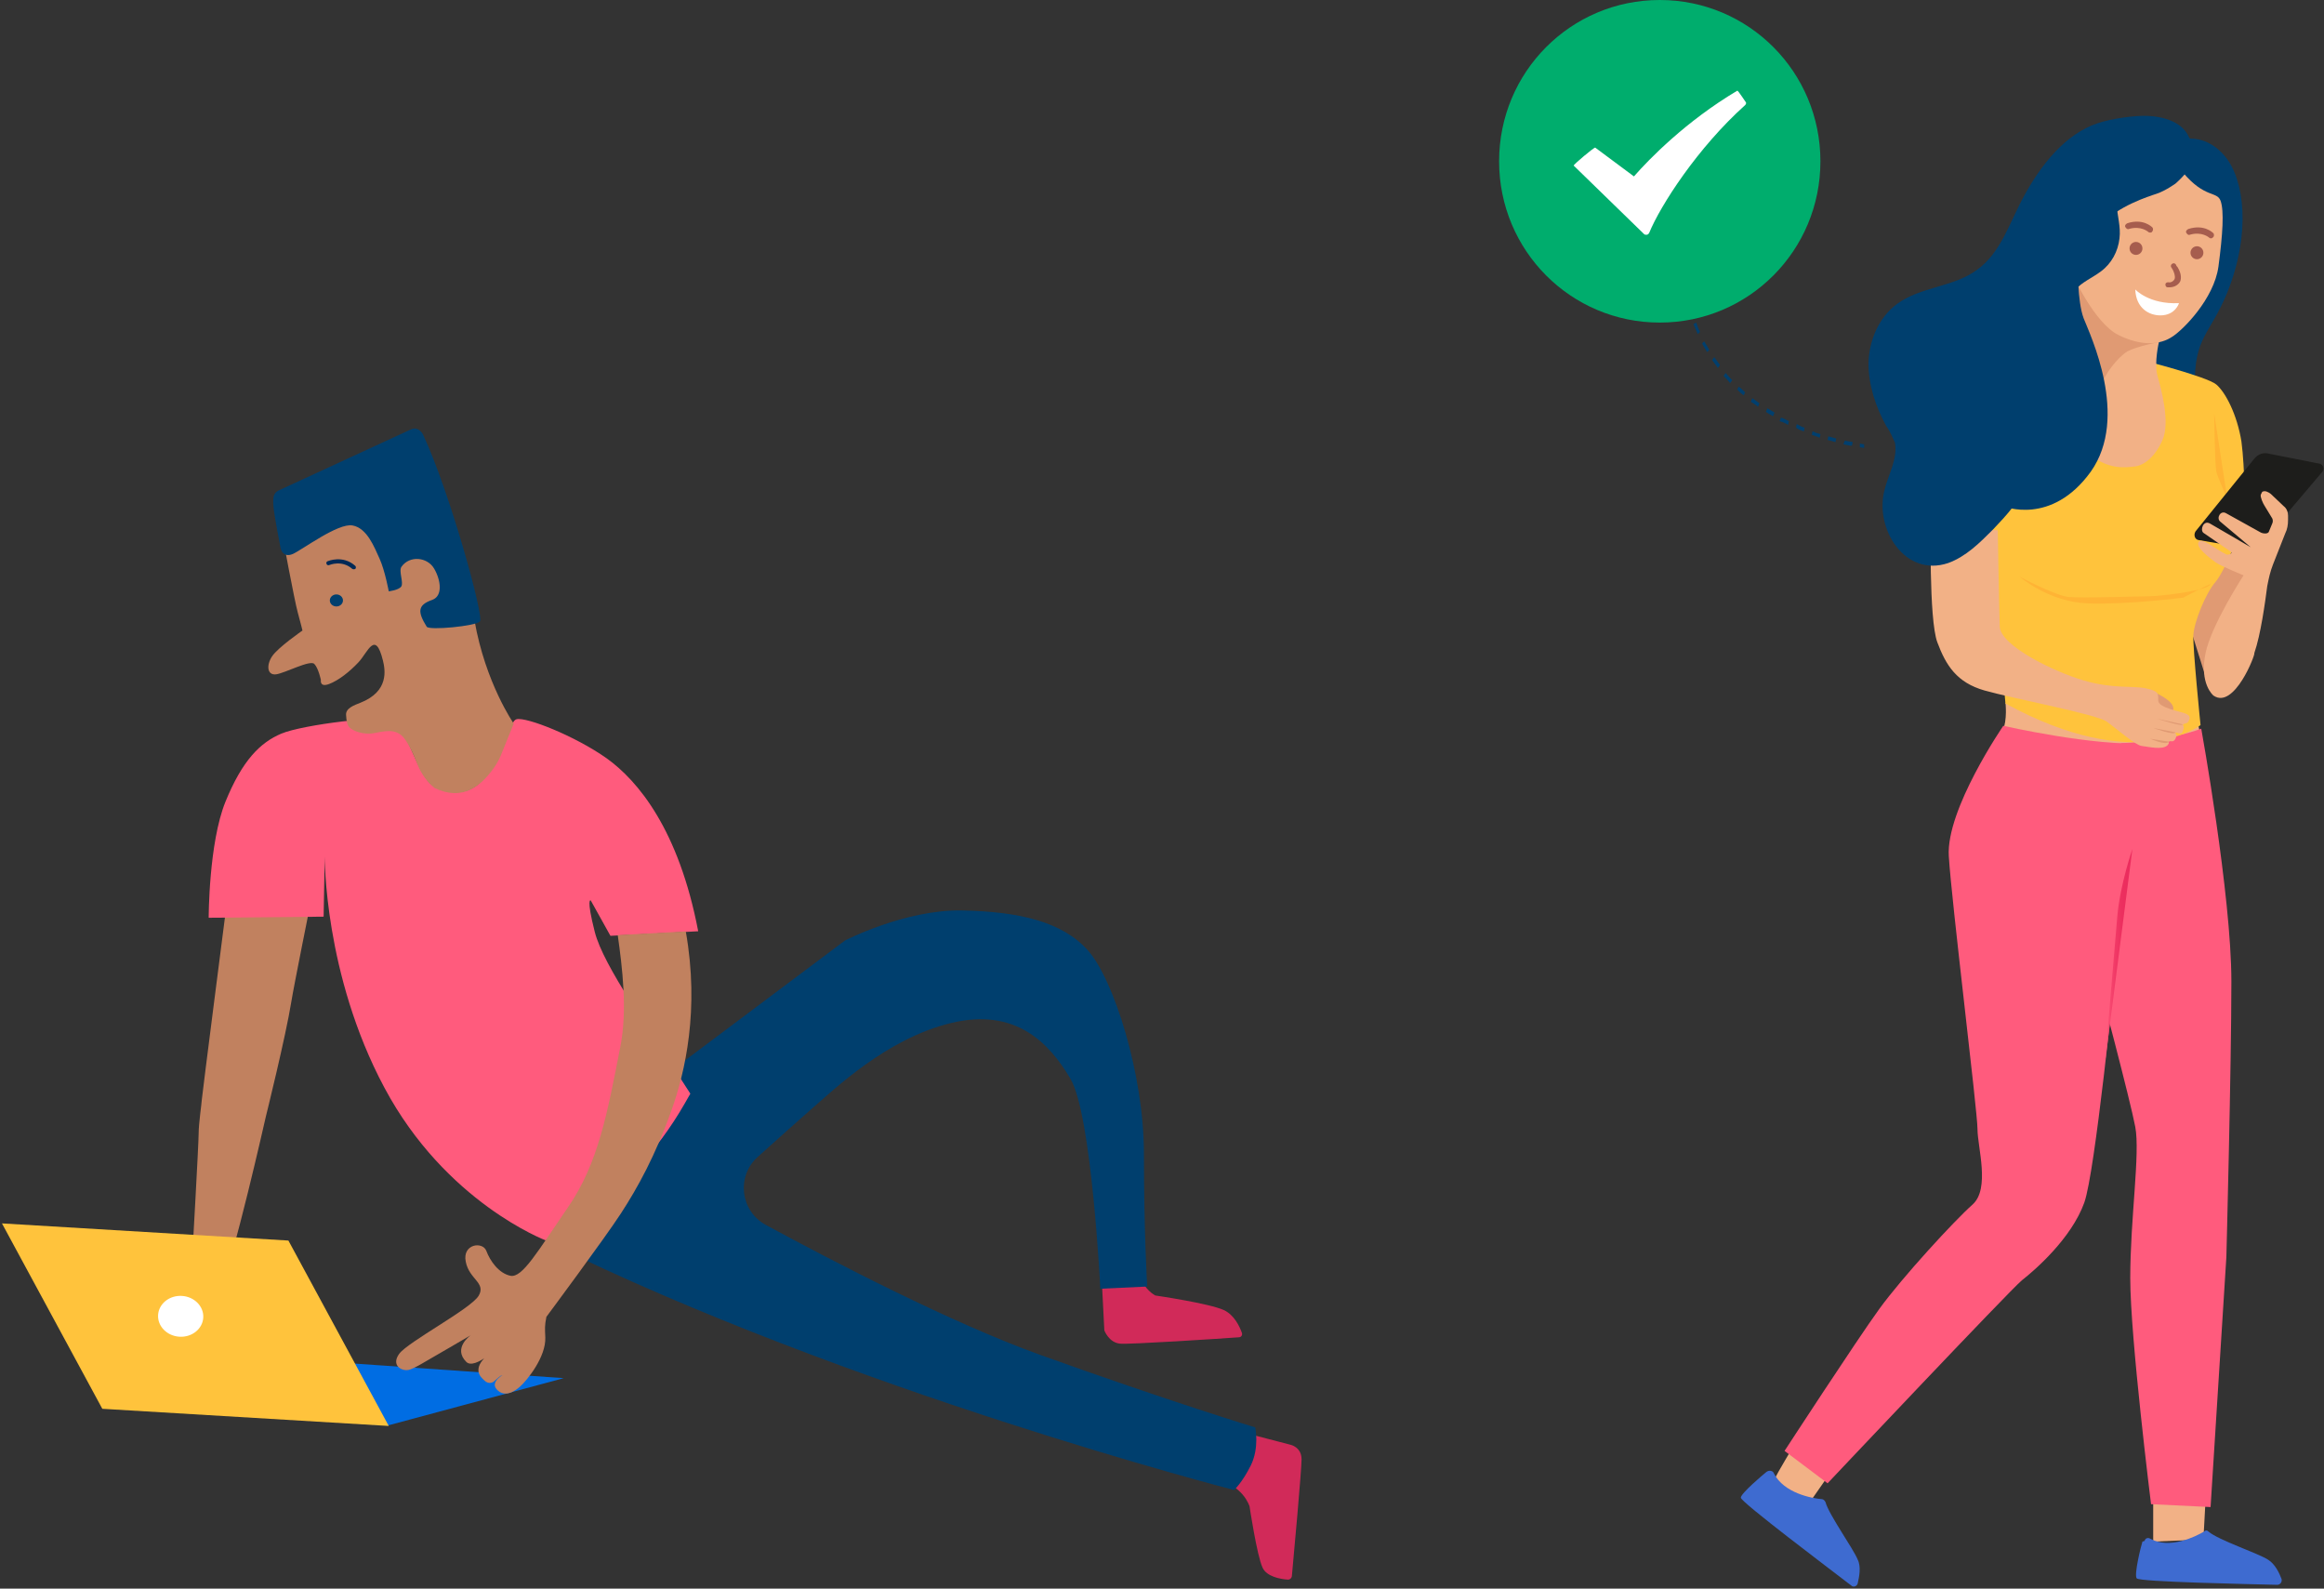 <svg width="477" height="326" viewBox="0 0 477 326" fill="none" xmlns="http://www.w3.org/2000/svg">
<rect x="0" y="0" width="477" height="326" fill="#333333" stroke="none"/>
<g clip-path="url(#clip0_718_5315)">
<path d="M368.783 295.667C368.783 295.667 364.367 302.907 364.367 303.351C363.925 305.863 371.285 308.522 371.285 308.522L375.407 302.612L368.783 295.667Z" fill="#F2B186"/>
<path d="M441.943 307.931V316.354L452.248 315.91L452.689 307.784L441.943 307.931Z" fill="#F2B186"/>
<path d="M411.619 144.214C411.619 144.214 412.06 147.612 411.03 150.124C410.883 150.419 447.39 155.148 447.39 155.148L451.659 151.158L451.217 148.794L411.619 144.214Z" fill="#F2B186"/>
<path d="M411.177 148.942C411.177 148.942 399.401 166.082 399.99 175.686C400.578 185.291 405.878 227.993 405.878 231.687C405.878 235.381 408.527 243.951 404.847 247.202C401.167 250.453 390.421 262.126 385.711 268.627C381 275.129 366.279 297.736 366.279 297.736L375.112 304.385C375.112 304.385 412.355 264.933 415.005 262.717C417.654 260.648 425.162 254.147 427.812 246.759C430.02 240.405 433.847 202.431 435.025 191.201C435.172 189.28 435.319 188.098 435.319 188.098L437.969 174.357C437.969 174.357 442.091 152.34 440.324 152.488C430.02 153.227 411.177 148.942 411.177 148.942Z" fill="#FF5B7D"/>
<path d="M451.806 149.533C451.806 149.533 457.989 183.665 457.989 201.397C457.989 218.98 456.959 257.989 456.959 257.989L453.72 309.261L441.502 308.67C441.502 308.67 437.233 274.538 437.233 262.274C437.233 250.009 439.294 236.711 438.263 231.244C437.233 225.777 430.756 201.397 430.756 201.397C430.756 201.397 433.847 152.488 435.466 152.488C444.888 152.193 451.806 149.533 451.806 149.533Z" fill="#FF5B7D"/>
<path d="M362.6 302.021C362.6 302.021 362.453 302.021 362.6 302.021C361.864 302.612 357.301 306.454 357.301 307.34C357.301 308.227 375.554 321.968 379.971 325.367C380.412 325.81 381.148 325.515 381.295 324.924C381.59 323.594 382.031 321.525 381.295 320.048C380.412 317.831 375.407 310.886 374.671 308.227C374.524 307.931 374.23 307.636 373.935 307.636C372.021 307.488 366.133 306.454 364.072 302.316C363.925 301.873 363.336 301.725 362.895 301.873L362.6 302.021Z" fill="#3E6BD0"/>
<path d="M439.735 316.354C439.735 316.501 439.735 316.501 439.735 316.354C439.441 317.24 437.969 323.151 438.558 323.889C438.999 324.628 461.816 325.071 467.41 325.219C467.999 325.219 468.44 324.628 468.293 324.037C467.852 322.855 466.968 320.934 465.496 320.048C463.435 318.718 455.339 316.058 453.278 314.285C452.984 313.989 452.689 313.989 452.395 314.285C450.629 315.319 445.329 317.979 441.355 315.763C440.913 315.467 440.324 315.615 440.177 316.206L439.735 316.354Z" fill="#3E6BD0"/>
<path d="M448.715 28.518C448.715 28.518 452.984 27.631 456.664 32.064C460.639 36.792 462.111 47.727 457.106 60.138C453.573 68.708 450.334 69.152 450.481 79.199L440.324 75.505L448.715 28.518Z" fill="#003F6E"/>
<path d="M448.715 126.187L452.837 139.337L463.435 116.139L452.542 115.696L448.715 126.187Z" fill="#E09A73"/>
<path d="M439.588 73.88C439.588 73.88 452.983 77.278 454.897 78.904C456.811 80.529 459.166 85.11 460.049 90.577C460.785 96.044 460.785 105.501 460.785 106.092C460.785 106.683 456.811 117.026 454.75 119.39C452.689 121.754 450.334 127.664 450.186 130.324C450.039 132.836 451.659 148.794 451.659 148.794C451.659 148.794 438.557 159.137 411.618 144.361L407.791 101.807C407.791 101.807 407.349 74.175 406.908 74.914C406.319 75.653 410.294 72.698 439.588 73.88Z" fill="#FFC33C"/>
<path d="M441.355 141.702C441.355 141.702 446.36 143.623 446.066 145.543C445.771 147.464 445.477 146.725 445.477 146.725L441.797 145.543L441.061 141.997L441.355 141.702Z" fill="#E09A73"/>
<path d="M396.309 106.978C396.309 106.978 395.867 127.073 397.634 131.802C399.4 136.53 401.608 140.076 407.349 141.702C413.09 143.327 430.313 146.578 432.374 148.055C434.435 149.533 438.263 152.931 439.587 153.079C440.912 153.227 443.856 153.966 444.887 152.931C445.476 152.192 444.887 152.488 445.181 152.192C445.476 151.897 446.065 152.488 446.506 151.601C447.095 150.419 446.359 150.715 446.506 150.419C446.801 150.124 447.684 151.01 447.978 150.124C448.567 148.794 447.831 148.942 448.125 148.646C448.42 148.351 449.009 148.646 449.303 147.76C449.745 146.873 448.861 146.578 448.567 146.43C447.537 145.987 442.973 145.248 442.973 143.77C442.973 142.293 443.12 141.849 440.471 141.258C437.674 140.667 433.699 141.406 427.664 139.633C421.628 137.86 410.588 132.54 410.441 128.551C410.293 124.561 409.999 106.387 409.999 106.387L396.309 106.978Z" fill="#F2B186"/>
<path d="M394.985 108.16C394.985 108.16 393.66 86.144 396.899 82.007C400.137 77.869 402.493 75.062 406.467 74.914C410.442 74.766 411.914 83.041 411.914 83.041V108.899L394.985 108.16Z" fill="#FFC33C"/>
<path d="M443.121 70.186C443.121 70.186 442.09 74.471 442.826 77.131C443.562 79.79 445.476 86.587 443.857 90.281C442.237 93.975 439.882 95.601 437.968 95.748C436.202 95.896 432.963 96.487 428.842 93.236C424.72 89.986 424.425 58.956 424.72 57.035C425.014 55.114 443.121 70.186 443.121 70.186Z" fill="#F2B186"/>
<path d="M443.121 70.186C443.121 70.186 438.558 71.073 436.644 72.107C434.731 73.289 431.934 76.687 431.051 79.642C430.02 82.746 424.721 57.035 424.721 57.035L428.254 57.331L443.121 70.186Z" fill="#E09A73"/>
<path d="M424.131 46.544L419.715 53.046L425.603 56.74C425.603 56.74 429.872 66.196 434.73 68.708C439.735 71.22 443.562 70.629 445.77 69.151C447.978 67.822 454.456 61.32 455.339 54.671C456.222 48.022 456.516 43.294 455.78 41.225C455.044 39.156 452.542 40.782 447.978 35.315C446.801 33.689 430.314 39.156 424.131 46.544Z" fill="#F2B186"/>
<path d="M426.487 54.523C426.487 54.523 426.34 61.764 427.665 65.31C428.99 68.708 437.086 85.553 429.137 96.783C421.041 108.012 411.178 103.875 411.178 103.875C411.178 103.875 393.808 92.498 407.792 72.846C407.792 72.846 410.736 67.674 413.533 57.922C416.33 48.17 417.802 33.689 424.279 30.143C430.756 26.597 435.614 24.824 446.066 27.04C456.518 29.256 446.508 37.679 446.508 37.679C446.508 37.679 444.447 39.156 442.68 39.747C440.914 40.338 434.731 42.259 431.051 46.249C426.929 50.091 426.929 50.091 426.929 50.091C426.929 50.091 425.31 48.317 423.985 49.795C422.66 51.273 422.513 52.455 422.954 53.194C423.396 53.932 423.396 53.932 423.396 53.932C423.396 53.932 424.279 54.967 426.487 54.523Z" fill="#003F6E"/>
<path d="M457.252 102.989C457.252 102.25 455.191 98.112 454.897 96.783C454.602 95.453 454.455 84.814 454.455 84.814L457.252 102.989Z" fill="#FFB435"/>
<path d="M450.629 109.047L462.7 94.123C463.436 93.236 464.467 92.793 465.644 93.089L476.096 95.157C476.832 95.305 477.126 96.192 476.685 96.783L464.025 111.706C463.436 112.445 462.553 112.741 461.67 112.593L451.218 110.82C450.482 110.672 450.188 109.785 450.629 109.047Z" fill="#1D1D1B"/>
<path d="M453.867 48.908C453.72 48.908 453.573 48.908 453.426 48.761C453.426 48.761 451.953 47.431 449.451 48.17C449.157 48.317 448.862 48.022 448.715 47.726C448.568 47.431 448.862 47.135 449.157 46.988C452.395 45.953 454.162 47.726 454.309 47.874C454.456 48.022 454.456 48.465 454.309 48.613C454.162 48.761 454.014 48.908 453.867 48.908Z" fill="#A65D4E"/>
<path d="M441.355 47.726C441.208 47.726 441.061 47.726 440.914 47.579C440.914 47.579 439.442 46.249 436.939 46.988C436.645 47.135 436.35 46.84 436.203 46.544C436.056 46.249 436.35 45.953 436.645 45.806C439.883 44.771 441.65 46.544 441.797 46.692C441.944 46.84 441.944 47.283 441.797 47.431C441.65 47.726 441.503 47.726 441.355 47.726Z" fill="#A65D4E"/>
<path d="M388.213 89.247C387.918 88.656 387.624 88.065 387.182 87.474C384.974 83.484 383.502 79.051 383.502 74.471C383.649 69.89 385.563 65.162 389.39 62.355C394.248 58.808 400.872 58.956 405.73 55.41C410.735 51.864 412.502 45.51 415.446 40.191C418.831 33.985 423.836 27.483 430.608 25.267C433.258 24.38 438.115 23.642 440.912 23.789C446.359 24.085 449.009 26.449 449.598 29.109C449.745 29.404 444.74 31.916 444.593 32.212C444.445 32.507 444.004 32.655 443.562 32.803C441.06 33.394 438.115 33.689 436.202 35.462C434.583 37.088 434.288 39.747 434.435 41.964C434.583 44.328 435.319 46.544 435.024 48.908C434.73 51.568 433.405 54.08 431.197 55.705C429.43 57.035 427.222 57.922 425.897 59.547C424.131 61.764 424.131 65.014 424.72 67.674C425.309 70.481 426.192 73.141 425.897 75.948C425.161 81.563 419.42 85.553 417.654 90.872C416.771 93.384 416.771 96.192 416.035 98.704C414.857 102.545 411.913 105.648 409.116 108.603C406.319 111.411 403.522 114.218 399.842 115.548C391.009 118.503 384.827 108.603 386.74 100.772C387.477 97.521 389.537 94.271 388.949 90.872C388.801 90.577 388.507 89.838 388.213 89.247Z" fill="#003F6E"/>
<path d="M453.278 120.276C455.633 118.651 448.126 122.641 448.126 122.641C448.126 122.641 436.643 124.118 428.547 123.823C420.451 123.527 414.562 118.356 414.562 118.356C414.562 118.356 421.481 122.05 424.425 122.493C427.369 122.788 439.735 122.345 441.354 122.345C442.973 122.345 451.364 121.459 453.278 120.276Z" fill="#FFB435"/>
<path d="M454.31 142.736C454.31 142.736 451.366 140.372 452.69 134.018C453.868 128.255 460.492 118.06 460.492 118.06C460.492 118.06 456.076 116.287 454.751 115.4C453.574 114.514 450.335 112.15 451.366 111.115C452.102 110.376 455.046 112.888 456.959 113.775C457.254 113.923 458.431 113.627 457.843 113.184L452.249 109.342C451.513 108.751 452.249 106.682 453.574 107.421L461.964 112.297L455.635 106.978C454.898 106.239 455.782 104.614 456.959 105.353L463.878 109.194C464.32 109.49 465.35 109.638 465.645 109.194L466.381 107.421C466.528 107.126 466.528 106.682 466.381 106.387L464.761 103.727C464.467 103.284 463.878 101.954 464.025 101.511L464.32 100.92C464.908 100.624 465.497 100.92 466.086 101.363L468.736 103.875C469.325 104.318 469.619 105.057 469.619 105.796V106.682C469.619 107.717 469.472 108.603 469.03 109.49L466.528 115.844C465.939 117.321 465.645 118.799 465.35 120.276C464.908 123.675 464.025 130.176 462.7 134.018C462.995 134.166 458.579 145.691 454.31 142.736Z" fill="#F2B186"/>
<path d="M450.923 53.194C451.654 53.194 452.247 52.598 452.247 51.864C452.247 51.129 451.654 50.534 450.923 50.534C450.191 50.534 449.598 51.129 449.598 51.864C449.598 52.598 450.191 53.194 450.923 53.194Z" fill="#A65D4E"/>
<path d="M438.411 52.307C439.142 52.307 439.736 51.712 439.736 50.977C439.736 50.243 439.142 49.647 438.411 49.647C437.679 49.647 437.086 50.243 437.086 50.977C437.086 51.712 437.679 52.307 438.411 52.307Z" fill="#A65D4E"/>
<path d="M445.329 58.956C445.181 58.956 445.034 58.956 444.887 58.956C444.593 58.956 444.445 58.661 444.445 58.365C444.445 58.07 444.74 57.922 445.034 57.922C445.623 58.07 446.212 57.626 446.359 57.183C446.506 56.592 446.212 55.853 445.917 55.262C445.77 55.114 445.77 54.967 445.623 54.819C445.476 54.523 445.623 54.228 445.917 54.08C446.212 53.932 446.506 54.08 446.653 54.376C446.653 54.523 446.801 54.671 446.948 54.819C447.389 55.558 447.831 56.592 447.537 57.626C447.242 58.365 446.359 58.956 445.329 58.956Z" fill="#A65D4E"/>
<path d="M438.264 59.399C438.264 59.399 441.061 62.502 447.243 62.207C447.243 62.207 446.507 64.719 443.416 64.719C441.061 64.719 438.411 63.241 438.264 59.399Z" fill="white"/>
<path d="M437.674 174.209C437.674 174.209 435.171 181.449 434.583 187.95C433.994 194.452 432.08 217.798 432.08 217.798L437.674 174.209Z" fill="url(#paint0_linear_718_5315)"/>
<path d="M442.68 147.464C442.68 147.464 448.126 149.237 447.979 148.646L442.68 147.464Z" fill="#E09A73"/>
<path d="M441.943 149.385C441.943 149.385 446.36 151.011 446.507 150.272L441.943 149.385Z" fill="#E09A73"/>
<path d="M441.355 151.601C441.355 151.601 444.594 153.079 445.183 152.193L441.355 151.601Z" fill="#E09A73"/>
<path d="M382.62 91.907V91.168C382.62 91.168 382.325 91.168 381.736 91.02V91.759C382.325 91.907 382.62 91.907 382.62 91.907Z" fill="#003F6E"/>
<path d="M380.118 91.463L380.265 90.725C379.823 90.577 379.234 90.577 378.646 90.429L378.351 91.168C379.087 91.316 379.529 91.463 380.118 91.463ZM376.732 90.725L376.879 89.986C376.29 89.838 375.849 89.69 375.26 89.542L375.113 90.281C375.701 90.429 376.29 90.577 376.732 90.725ZM373.493 89.838L373.641 89.099C373.052 88.951 372.61 88.804 372.021 88.508L371.874 89.247C372.316 89.395 372.905 89.542 373.493 89.838ZM370.255 88.508L370.402 87.769C369.813 87.621 369.372 87.326 368.783 87.031L368.636 87.769C369.077 88.065 369.666 88.36 370.255 88.508ZM367.016 87.178L367.163 86.439C366.575 86.144 366.133 85.848 365.544 85.701L365.25 86.439C365.986 86.587 366.427 86.883 367.016 87.178ZM363.925 85.405L364.219 84.666C363.778 84.371 363.189 84.075 362.747 83.78L362.453 84.519C362.894 84.814 363.336 85.11 363.925 85.405ZM360.834 83.484L361.128 82.746C360.686 82.45 360.098 82.007 359.656 81.711L359.362 82.45C359.803 82.746 360.392 83.041 360.834 83.484ZM357.889 81.12L358.184 80.529C357.742 80.086 357.301 79.642 356.859 79.347L356.565 79.938C357.006 80.381 357.448 80.825 357.889 81.12ZM355.093 78.608L355.534 78.017C355.093 77.574 354.651 77.131 354.209 76.54L353.768 77.131C354.209 77.574 354.651 78.017 355.093 78.608ZM352.59 75.505L353.032 74.914C352.59 74.323 352.296 73.88 351.854 73.289L351.412 73.88C351.854 74.471 352.296 75.062 352.59 75.505ZM350.382 72.254L350.824 71.811C350.529 71.22 350.088 70.629 349.793 70.038L349.352 70.481C349.646 71.072 350.088 71.663 350.382 72.254ZM348.468 68.561L348.91 68.117C348.615 67.526 348.321 66.787 348.174 66.196L347.585 66.492C347.879 67.231 348.174 67.822 348.468 68.561ZM346.996 64.571L347.585 64.275C347.438 63.537 347.143 62.946 346.996 62.207L346.407 62.502C346.555 63.093 346.702 63.832 346.996 64.571ZM345.819 60.286L346.407 60.138C346.26 59.399 346.113 58.661 345.966 58.07L345.377 58.217C345.524 58.808 345.671 59.547 345.819 60.286Z" fill="#003F6E"/>
<path d="M345.229 55.853L345.818 55.706C345.818 55.41 345.818 54.967 345.671 54.671H345.082C345.082 55.114 345.229 55.558 345.229 55.853Z" fill="#003F6E"/>
<path fill-rule="evenodd" clip-rule="evenodd" d="M340.666 66.196C358.919 66.196 373.64 51.42 373.64 33.098C373.64 14.776 358.919 0 340.666 0C322.412 0 307.691 14.776 307.691 33.098C307.691 51.42 322.412 66.196 340.666 66.196Z" fill="#00AD6D"/>
<path fill-rule="evenodd" clip-rule="evenodd" d="M356.565 18.618C346.113 24.824 338.458 32.655 335.367 36.201L327.418 30.291C327.271 30.143 322.854 33.837 323.002 33.985L337.428 48.022C337.575 48.17 337.722 48.17 337.869 48.17C337.869 48.17 337.869 48.17 338.017 48.17C338.164 48.17 338.311 48.022 338.458 47.874C340.814 42.111 348.468 30.291 358.184 21.573C358.331 21.425 358.478 21.13 358.331 20.982C358.184 20.834 356.712 18.47 356.565 18.618Z" fill="white"/>
</g>
<path d="M46.577 185.075C46.577 185.075 41.409 225.291 41.409 225.777C41.409 226.302 40.772 230.57 40.772 232.63C40.772 234.689 39.462 257.83 39.462 257.83C39.462 257.83 39.574 260.302 36.878 261.837C34.182 263.372 33.657 263.897 30.811 263.897C27.965 263.897 20.363 263.447 18.94 264.234C17.517 265.02 18.266 266.667 19.315 266.667C22.386 266.667 26.018 266.33 28.976 266.63C28.976 266.63 20.026 267.491 17.405 268.353C14.971 269.176 16.806 270.936 18.004 270.861C19.015 270.824 29.65 269.738 29.65 269.738C29.65 269.738 20.925 272.659 19.614 273.37C17.517 274.531 18.491 276.703 19.764 276.553C21.449 276.328 31.148 273.033 32.197 272.771C33.245 272.509 35.605 271.348 37.252 271.348C38.9 271.348 40.023 271.273 41.035 272.284C42.046 273.295 43.618 275.692 44.255 276.291C44.854 276.89 46.614 277.714 48.15 277.339C49.685 276.965 50.471 275.505 49.76 274.868C49.048 274.194 45.004 270.899 44.63 270.075C44.255 269.251 43.431 266.368 45.566 262.96C47.7 259.553 54.553 229.185 54.553 229.185C54.553 229.185 58.672 212.597 59.796 205.557C60.208 202.861 63.84 184.812 63.84 184.812L46.577 185.075Z" fill="#C1815F"/>
<path d="M226.102 261.987L226.663 272.996C226.663 272.996 227.562 275.505 229.884 275.729C231.906 275.917 250.181 274.718 254.337 274.419C254.787 274.381 255.049 273.932 254.899 273.52C254.45 272.247 253.326 269.813 251.192 268.84C248.196 267.454 237.111 265.844 237.111 265.844C237.111 265.844 234.602 264.458 234.378 262.174L226.102 261.987Z" fill="#D12A59"/>
<path d="M255.237 293.965L264.861 296.474C264.861 296.474 267.145 296.923 267.145 299.47C267.145 301.716 265.535 319.353 265.16 323.397C265.123 323.846 264.711 324.221 264.224 324.146C262.801 324.034 259.955 323.547 259.131 321.674C257.97 319.166 256.472 309.13 256.472 309.13C256.472 309.13 255.124 304.562 249.282 303.588C239.359 301.941 255.237 293.965 255.237 293.965Z" fill="#D12A59"/>
<path d="M130.348 225.291L173.413 193.013C173.413 193.013 185.77 186.61 197.454 186.835C209.138 187.06 218.05 189.119 223.331 195.073C228.611 201.027 234.79 220.498 234.79 236.749C234.79 253 235.464 264.009 235.464 264.009L225.84 264.459C225.84 264.459 224.08 228.661 219.698 221.359C215.354 214.02 208.464 206.718 195.17 209.939C181.876 213.159 171.203 223.569 166.26 227.837C164.388 229.485 159.782 233.566 155.512 237.423C151.094 241.392 151.955 248.507 157.16 251.353C170.904 258.804 195.245 271.461 213.444 278.014C240.22 287.637 257.633 292.917 257.633 292.917C257.633 292.917 258.532 297.036 256.734 300.705C254.899 304.375 253.289 305.761 253.289 305.761C253.289 305.761 174.049 285.39 111.998 254.685L114.282 245.287L130.348 225.291Z" fill="#003F6E"/>
<path d="M143.305 191.103L125.292 192.04L121.248 184.775C121.248 184.775 120.274 184.139 122.072 191.216C123.869 198.293 133.269 211.211 141.694 224.43L140.496 226.526C134.916 236.262 127.165 244.538 117.803 250.716L111.998 254.535C111.998 254.535 91.477 246.784 78.894 223.194C66.462 199.94 66.649 175.751 66.649 175.751L66.424 188.108L42.832 188.332C42.832 188.332 42.832 172.98 46.277 164.517C49.722 156.055 53.392 152.385 57.736 150.55C62.08 148.716 79.082 146.581 81.141 147.929C83.201 149.315 85.86 159.2 88.706 161.072C92.263 163.357 96.008 162.945 98.442 160.661C104.172 155.231 104.284 148.004 106.044 147.592C108.066 147.105 117.99 151 124.506 155.605C130.947 160.211 139.335 170.284 143.305 191.103Z" fill="#FF5B7D"/>
<path d="M105.445 148.491C105.445 148.491 99.64 140.178 97.393 127.334C95.146 114.491 86.496 96.442 86.496 96.442L69.794 101.01L57.961 109.885C57.961 109.885 60.432 123.215 61.106 125.649C61.78 128.083 62.08 129.394 62.08 129.394C62.08 129.394 57.024 132.876 55.826 134.711C54.628 136.546 54.852 138.605 56.65 138.381C58.447 138.156 63.653 135.348 64.514 136.246C65.375 137.145 65.862 139.541 65.862 139.541C65.862 139.541 65.562 141.114 67.547 140.365C69.532 139.616 71.779 137.819 73.576 135.909C75.486 133.887 77.022 129.169 78.594 135.535C79.044 137.407 79.942 141.863 73.951 144.222C72.715 144.709 70.955 145.308 71.03 146.693C71.105 148.116 71.292 148.865 71.816 149.352C72.341 149.839 73.838 150.588 75.823 150.55C77.621 150.513 80.28 149.202 82.339 150.85C83.537 151.823 84.848 154.707 85.71 156.916C86.459 158.788 87.657 160.436 89.192 161.709C94.997 164.48 98.666 161.26 101.175 157.852C101.812 156.991 102.336 156.092 102.748 155.119L105.445 148.491Z" fill="#C1815F"/>
<path d="M87.582 128.607C88.068 129.394 97.655 128.495 98.516 127.522C99.378 126.548 92.337 100.973 86.832 89.178C86.832 89.178 85.971 87.38 84.323 88.129C81.889 89.253 61.593 98.614 57.211 100.636C56.612 100.898 56.2 101.46 56.125 102.134C56.088 102.583 56.05 103.182 56.125 103.894C56.275 105.841 57.623 112.618 57.623 112.618C57.623 112.618 58.073 114.566 60.132 113.667C62.154 112.731 69.382 107.301 72.34 107.825C75.336 108.35 76.834 112.281 77.92 114.678C79.006 117.074 79.792 121.343 79.792 121.343C79.792 121.343 81.852 121.118 82.376 120.332C82.863 119.508 81.777 117.149 82.414 116.288C84.099 113.929 87.731 114.303 89.117 116.7C90.502 119.096 90.914 122.317 88.705 123.103C85.709 124.152 85.672 125.537 87.582 128.607Z" fill="#003F6E"/>
<path d="M72.715 116.812C72.565 116.85 72.415 116.812 72.303 116.737C70.168 114.865 67.697 115.914 67.584 115.951C67.36 116.063 67.097 115.951 67.023 115.726C66.91 115.502 67.023 115.24 67.247 115.165C67.36 115.127 70.355 113.854 72.902 116.101C73.089 116.251 73.089 116.55 72.939 116.737C72.865 116.775 72.79 116.812 72.715 116.812Z" fill="#002956"/>
<path d="M69.045 124.451C69.79 124.451 70.394 123.898 70.394 123.216C70.394 122.533 69.79 121.98 69.045 121.98C68.301 121.98 67.697 122.533 67.697 123.216C67.697 123.898 68.301 124.451 69.045 124.451Z" fill="#003F6E"/>
<path d="M79.531 292.542L22.535 288.648L62.941 279.137L115.705 282.807L79.531 292.542Z" fill="#006DE3"/>
<path d="M79.792 292.617L20.999 289.097L0.402 251.053L59.196 254.573L79.792 292.617Z" fill="#FFC33C"/>
<path d="M41.719 270.396C41.857 268.084 39.894 266.086 37.334 265.933C34.774 265.78 32.587 267.531 32.449 269.843C32.311 272.155 34.275 274.153 36.834 274.306C39.394 274.458 41.581 272.708 41.719 270.396Z" fill="white"/>
<path d="M140.759 191.141C143.605 207.205 140.609 220.048 137.838 227.8C134.542 237.086 130.872 243.751 127.427 249.031C123.982 254.311 112.148 270.225 112.148 270.225C111.774 272.097 111.849 272.621 111.924 274.456C112.073 278.463 108.216 283.218 106.756 284.529C105.707 285.465 103.61 286.925 101.963 285.128C100.315 283.331 104.247 281.683 102.786 282.32C102.449 282.469 101.401 283.555 101.101 283.668C100.09 284.08 99.491 283.368 98.967 282.844C96.345 280.223 101.326 277.227 99.903 278.388C98.442 279.436 96.608 280.373 95.709 279.474C92.863 276.628 96.608 274.007 96.608 274.007C96.608 274.007 88.668 278.65 86.496 279.886C85.785 280.298 84.474 281.009 83.875 281.121C82.302 281.421 80.28 280.11 81.928 277.826C83.725 275.355 96.72 268.54 98.255 265.881C99.79 263.223 96.308 262.549 95.596 258.917C94.847 255.247 99.079 254.685 99.828 256.707C100.577 258.729 102.374 261.313 104.771 261.8C107.205 262.287 110.313 256.857 116.567 247.758C122.858 238.659 124.693 228.174 127.315 214.844C128.813 207.317 127.727 198.518 126.79 191.89L140.759 191.141Z" fill="#C1815F"/>
<defs>
<linearGradient id="paint0_linear_718_5315" x1="432.026" y1="195.948" x2="437.673" y2="195.948" gradientUnits="userSpaceOnUse">
<stop stop-color="#FF5B7D"/>
<stop offset="0.161" stop-color="#F84A71"/>
<stop offset="0.382" stop-color="#F13966"/>
<stop offset="0.627" stop-color="#EC2F5F"/>
<stop offset="0.936" stop-color="#EB2C5D"/>
</linearGradient>
<clipPath id="clip0_718_5315">
<rect width="169.14" height="325.515" fill="white" transform="translate(307.691)"/>
</clipPath>
</defs>
</svg>
